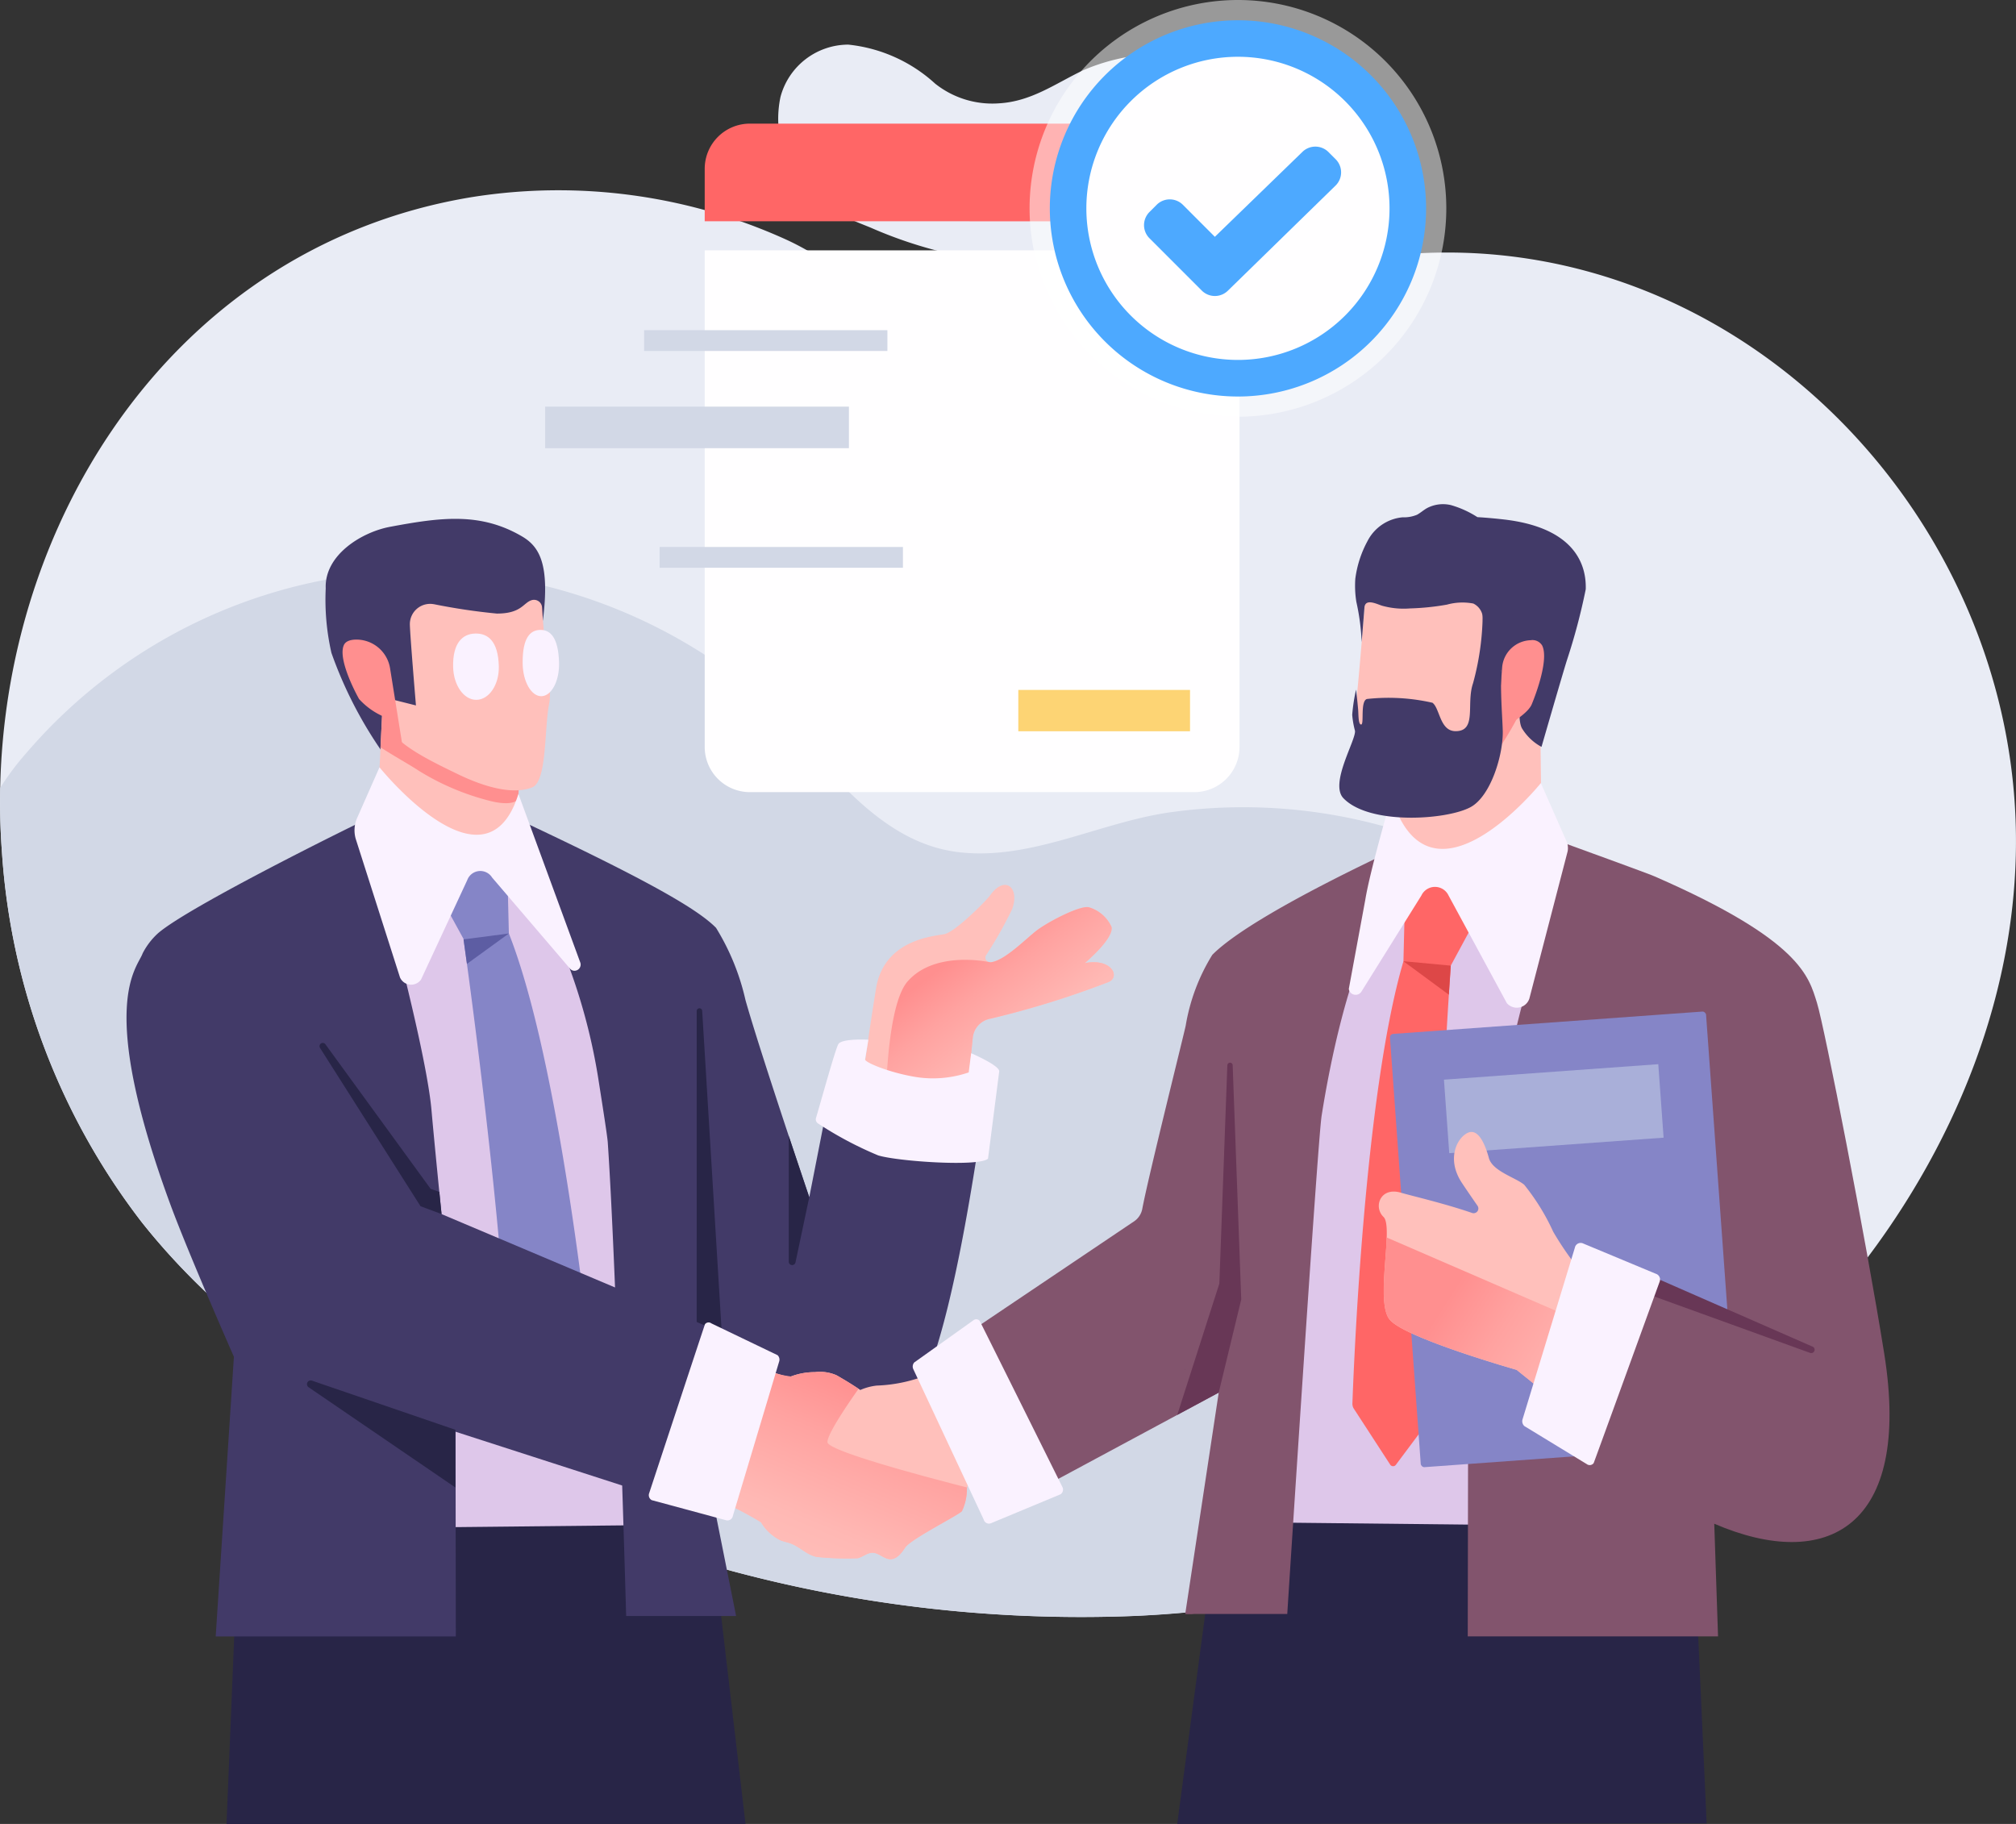 <svg id="グループ_3115" data-name="グループ 3115" xmlns="http://www.w3.org/2000/svg" xmlns:xlink="http://www.w3.org/1999/xlink" width="134.326" height="121.535" viewBox="0 0 134.326 121.535">
  <rect x="0" y="0" width="134.326" height="121.535" fill="#333333" stroke="none"/>
  <defs>
    <linearGradient id="linear-gradient" x1="0.754" y1="0.796" x2="0.28" y2="0.284" gradientUnits="objectBoundingBox">
      <stop offset="0" stop-color="#ffc0bb"/>
      <stop offset="0.277" stop-color="#ffb8b4"/>
      <stop offset="0.709" stop-color="#ffa2a0"/>
      <stop offset="1" stop-color="#ff8f8f"/>
    </linearGradient>
    <linearGradient id="linear-gradient-2" x1="0.227" y1="0.992" x2="0.756" y2="0.144" xlink:href="#linear-gradient"/>
    <linearGradient id="linear-gradient-3" x1="1.278" y1="0.912" x2="0.295" y2="0.452" xlink:href="#linear-gradient"/>
  </defs>
  <path id="パス_14099" data-name="パス 14099" d="M754.731,737.917a3.751,3.751,0,0,0-.984-1.906,5.167,5.167,0,0,0-2.7-1.279,13.343,13.343,0,0,0-7.961.813c-1.882.9-3.467,2.09-5.644,2.209a6.118,6.118,0,0,1-4.228-1.314,10.126,10.126,0,0,0-5.79-2.6,4.687,4.687,0,0,0-4.515,3.485,7.057,7.057,0,0,0,1.426,5.908c1.163,1.5,2.883,2.112,4.577,2.8a29.238,29.238,0,0,0,13.455,2.423c4.7-.412,9.759-2.643,11.9-7.09a5.591,5.591,0,0,0,.461-3.452Z" transform="translate(-670.905 -730.867)" fill="#e9ecf5"/>
  <path id="パス_14100" data-name="パス 14100" d="M795.589,815.967c6.991-8.619,11.513-19.53,11.1-30.741-.708-19.34-16.188-36.615-35.827-37.753a36.53,36.53,0,0,0-14.4,2.1c-4.656,1.671-8.751,5.287-13.789,5.773-6.915.667-12.123-6.19-17.971-8.825a36.7,36.7,0,0,0-20.86-2.8c-20.8,3.411-32.815,23.614-31.322,43.644a45.257,45.257,0,0,0,9.321,24.668c6.274,7.916,15.557,13.671,24.651,17.9a89.849,89.849,0,0,0,41.448,8.33c15.037-.676,30.363-6.049,41.716-16.094a52.276,52.276,0,0,0,5.934-6.2Z" transform="translate(-672.391 -730.589)" fill="#e9ecf5"/>
  <path id="パス_14101" data-name="パス 14101" d="M764.453,784.881a35.182,35.182,0,0,0-13.989-.907c-4.722.64-9.308,3.226-14.147,2.677-6.648-.757-10.18-8.261-15.162-11.915a35.338,35.338,0,0,0-19.088-6.821,34.8,34.8,0,0,0-27.961,12.17,17.168,17.168,0,0,0-1.7,2.276q-.043,2.136.115,4.281a45.256,45.256,0,0,0,9.321,24.668c6.274,7.916,15.557,13.671,24.65,17.9a89.85,89.85,0,0,0,41.448,8.33,71.123,71.123,0,0,0,31.376-8.778q1.383-.978,2.7-2.042l.1-.081a18.634,18.634,0,0,0,4.911-22.811,36.175,36.175,0,0,0-22.573-18.951Z" transform="translate(-672.391 -729.862)" fill="#d2d8e6"/>
  <path id="パス_14102" data-name="パス 14102" d="M706.547,765.7c-2.787-1.631-5.446-1.26-8.789-.636-1.865.348-4.377,1.862-4.285,4.106a15.963,15.963,0,0,0,.38,4.294,27.649,27.649,0,0,0,3.49,6.749l.483-1.459,9.278-1.793s.321-4.207.292-5.456c0-.1.533-.1.55-.221C708.416,767.545,707.709,766.378,706.547,765.7Z" transform="translate(-671.77 -729.961)" fill="#423a68"/>
  <path id="パス_14103" data-name="パス 14103" d="M718,747.155v33.093a3.009,3.009,0,0,0,3.009,3.008h29.616a3.008,3.008,0,0,0,3.008-3.008V747.155Z" transform="translate(-671.045 -730.474)" fill="#fffeff"/>
  <rect id="長方形_2109" data-name="長方形 2109" width="11.442" height="2.754" transform="translate(67.85 45.972)" fill="#fdd474"/>
  <path id="パス_14104" data-name="パス 14104" d="M753.633,745.463v-3.5a3.009,3.009,0,0,0-3.008-3.009H721.01a3.009,3.009,0,0,0-3.01,3.006v3.5Z" transform="translate(-671.045 -730.716)" fill="#f66"/>
  <g id="グループ_2089" data-name="グループ 2089" transform="translate(68.601 0)" opacity="0.5">
    <path id="パス_14105" data-name="パス 14105" d="M739.026,744.835a13.883,13.883,0,1,0,13.883-13.883A13.883,13.883,0,0,0,739.026,744.835Z" transform="translate(-739.026 -730.952)" fill="#fff"/>
  </g>
  <path id="パス_14106" data-name="パス 14106" d="M740.336,744.8a12.535,12.535,0,1,0,12.535-12.535A12.535,12.535,0,0,0,740.336,744.8Z" transform="translate(-670.386 -730.914)" fill="#4da9ff"/>
  <path id="パス_14107" data-name="パス 14107" d="M742.7,744.727a10.1,10.1,0,1,0,10.1-10.1,10.1,10.1,0,0,0-10.1,10.1Z" transform="translate(-670.316 -730.844)" fill="#fffeff"/>
  <path id="パス_14108" data-name="パス 14108" d="M749.023,744.32a1.235,1.235,0,0,0-1.75,0l-.477.478a1.235,1.235,0,0,0,0,1.75l3.483,3.484a1.235,1.235,0,0,0,1.75,0l7.171-7a1.235,1.235,0,0,0,0-1.75l-.477-.477a1.235,1.235,0,0,0-1.75,0l-5.821,5.646Z" transform="translate(-670.206 -730.672)" fill="#4da9ff"/>
  <rect id="長方形_2110" data-name="長方形 2110" width="20.241" height="2.769" transform="translate(56.564 29.864) rotate(180)" fill="#d2d8e6"/>
  <rect id="長方形_2111" data-name="長方形 2111" width="16.211" height="1.385" transform="translate(59.127 23.386) rotate(180)" fill="#d2d8e6"/>
  <rect id="長方形_2112" data-name="長方形 2112" width="16.212" height="1.385" transform="translate(60.163 37.831) rotate(180)" fill="#d2d8e6"/>
  <path id="パス_14109" data-name="パス 14109" d="M743.026,793.435s1.956-1.637,1.779-2.411a2.39,2.39,0,0,0-1.48-1.3c-.539-.188-2.758.962-3.518,1.55-.739.573-2.194,2.066-3.089,2.107a.309.309,0,0,1-.277-.458,27.269,27.269,0,0,0,1.742-3.079c.536-1.484-.515-2.293-1.487-.895-.2.282-2.3,2.428-3.046,2.562-.818.147-4.015.4-4.537,3.627s-.932,6.3-.932,6.3l6.971.927.407-3.956a1.432,1.432,0,0,1,1.166-1.263,60.566,60.566,0,0,0,7.89-2.452C745.393,794.361,744.84,793.094,743.026,793.435Z" transform="translate(-670.745 -729.262)" fill="#ffc0bb"/>
  <path id="パス_14110" data-name="パス 14110" d="M742.979,793.393s1.956-1.637,1.779-2.411a2.39,2.39,0,0,0-1.48-1.3c-.539-.188-2.758.962-3.518,1.55-.739.573-2.194,2.066-3.089,2.107,0,0-3.65-.836-5.5,1.278-1.08,1.235-1.357,5.275-1.423,7.051l5.361.649.407-3.956a1.432,1.432,0,0,1,1.166-1.263,60.571,60.571,0,0,0,7.89-2.452C745.347,794.318,744.793,793.052,742.979,793.393Z" transform="translate(-670.699 -729.22)" fill="url(#linear-gradient)"/>
  <path id="パス_14111" data-name="パス 14111" d="M783.857,849.667l-1.1-24.377-31.087,1.237L748.582,849.7Z" transform="translate(-670.143 -728.169)" fill="#282547"/>
  <path id="パス_14112" data-name="パス 14112" d="M721.63,849.8l-3.265-27.883-30.222,1.288-1.092,26.6Z" transform="translate(-671.958 -728.268)" fill="#282547"/>
  <path id="パス_14113" data-name="パス 14113" d="M694.446,785.4h0l3.651,45.744,17.154-.176-1.416-27.088-3.706-17.065C707.419,786.195,696.547,784.937,694.446,785.4Z" transform="translate(-671.74 -729.348)" fill="#dec7ea"/>
  <path id="パス_14114" data-name="パス 14114" d="M727.015,800.675l-1.669,8.5s-3.259-9.626-4.25-13.14a15.726,15.726,0,0,0-1.963-4.814c-1.311-1.332-4.958-3.383-13.987-7.6a36,36,0,0,0,2.388,6.043,39.416,39.416,0,0,1,3.768,11.683c.29,1.846.59,3.762.618,4.158.588,8.638,1.226,31.571,1.226,31.571h7.326L717.9,824.206s6.014,2.2,10.139,1.432c3.089-.576,5.662,0,8.838-21.671Z" transform="translate(-671.425 -729.398)" fill="#423a68"/>
  <path id="パス_14115" data-name="パス 14115" d="M775.595,786.723h0l-3.6,44.221-17.154-.185,1.392-26.188,3.688-16.5C762.623,787.472,773.492,786.267,775.595,786.723Z" transform="translate(-669.958 -729.309)" fill="#dec7ea"/>
  <path id="パス_14116" data-name="パス 14116" d="M751.374,792.965a13,13,0,0,0-1.772,4.713c-.114.564-2.489,10.055-2.893,12.21a1.3,1.3,0,0,1-.505.806l-13.056,8.786,4.372,10.334,14.281-7.679-2.231,14.75a2.849,2.849,0,0,0,.587,0h6.211s2.019-31.491,2.29-33.2c.593-3.759,1.74-9.093,3.476-12.517a33.3,33.3,0,0,0,2.218-5.609C755.976,789.467,752.591,791.729,751.374,792.965Z" transform="translate(-670.598 -729.341)" fill="#82546d"/>
  <path id="パス_14117" data-name="パス 14117" d="M749.294,822.164v.014l0,0Z" transform="translate(-670.122 -728.261)" fill="#282547"/>
  <path id="パス_14118" data-name="パス 14118" d="M749.1,819.541l-.008.075.01-.032Z" transform="translate(-670.128 -728.338)" fill="#282547"/>
  <path id="パス_14119" data-name="パス 14119" d="M772.331,775.622l.124,9.884-6.936,2.054-2.865-1.931-.126-9.971Z" transform="translate(-669.732 -729.634)" fill="#ffc0bb"/>
  <path id="パス_14120" data-name="パス 14120" d="M772.389,767.319l-9.711-.908-1.869,2.806s-.132,1.7-.278,3.471c-.133,1.6-.278,3.257-.347,3.742a26.283,26.283,0,0,0,.656,5.855c.222.384,1.624.392,2.076.42a40.829,40.829,0,0,0,6.363-2.19,5.444,5.444,0,0,0,2.756-2.4,6.966,6.966,0,0,0,.743-2.69,51.375,51.375,0,0,0-.389-8.1Z" transform="translate(-669.801 -729.906)" fill="#ffc0bb"/>
  <path id="パス_14121" data-name="パス 14121" d="M772.734,775.27a27.215,27.215,0,0,0,0-3.662l-3.268,1.338s-.721,5.4-.779,5.647a44.041,44.041,0,0,1-5.3,3.041c-.446.188-1.184.554-1.72.824.457.064,4.652.339,4.893.354.451.03,2.723-2.1,4.447-5.518C771.964,775.4,772.471,778.1,772.734,775.27Z" transform="translate(-669.757 -729.752)" fill="#ff8f8f"/>
  <path id="パス_14122" data-name="パス 14122" d="M770.052,764.608q-.941-.109-1.81-.161a6.575,6.575,0,0,0-1.758-.8,2.283,2.283,0,0,0-1.6.2c-.233.13-.43.314-.664.441a2.283,2.283,0,0,1-.967.171,2.925,2.925,0,0,0-2.331,1.58,7.191,7.191,0,0,0-.815,2.517,6.763,6.763,0,0,0,.069,1.535,14.931,14.931,0,0,1,.354,2.683c.07-.841.136-1.668.186-2.3.051-.656.879-.206,1.193-.119a5.317,5.317,0,0,0,1.838.175,16.65,16.65,0,0,0,2.471-.254,3.866,3.866,0,0,1,1.75-.072,1.124,1.124,0,0,1,.639,1.051c.022.483.067,1.083.081,1.4.042.956-.04,1.716,1.145,2-.654,1.93,1.378.755,1.406.781,0,0-.441,2.48,0,3.127a3.42,3.42,0,0,0,1.274,1.193s1.354-4.688,1.687-5.754a41.089,41.089,0,0,0,1.261-4.749C775.522,767.249,774.339,765.115,770.052,764.608Z" transform="translate(-669.803 -729.989)" fill="#423a68"/>
  <path id="パス_14123" data-name="パス 14123" d="M769.62,774.2a1.973,1.973,0,0,1,1.9-1.811.755.755,0,0,1,.768.356c.44.9-.374,3.144-.7,3.923s-2.291,1.781-2.291,1.781Z" transform="translate(-669.532 -729.73)" fill="#ff8f8f"/>
  <path id="パス_14124" data-name="パス 14124" d="M766.473,793.626l2.059-3.809c-.6-2.456-5.071-2.28-5.071-2.28l-.142,5.8c-2.638,8.97-3.33,27.509-3.4,29.464a.618.618,0,0,0,.079.322l2.43,3.74a.231.231,0,0,0,.386.025l2.639-3.529a.606.606,0,0,0,.122-.391C765.2,813.166,766.226,797.245,766.473,793.626Z" transform="translate(-669.808 -729.283)" fill="#f66"/>
  <path id="パス_14125" data-name="パス 14125" d="M700.9,803.352c-.424-4.8-4.512-19.276-4.578-19.252-.222.085-11.593,5.671-13.657,7.482a4.728,4.728,0,0,0-1.012,1.329c-.347.99-3.089,3.3,1.838,16.7,1.235,3.354,4.244,10.178,4.244,10.178l-1.213,18.634h16l-.028-19.013S701.231,807.131,700.9,803.352Z" transform="translate(-672.15 -729.384)" fill="#423a68"/>
  <path id="パス_14126" data-name="パス 14126" d="M711.018,820.755c-.206-1.985-2.173-20.684-5.543-29.215l-.145-5.919s-4.469-.176-5.071,2.279l2.194,4c.181,1.287,2.686,19.168,3.012,29.873a.618.618,0,0,0,.148.382l2.876,3.339a.231.231,0,0,0,.383-.052l2.089-4.366a.617.617,0,0,0,.057-.326Z" transform="translate(-671.569 -729.339)" fill="#8585c7"/>
  <path id="パス_14127" data-name="パス 14127" d="M697.135,777.141l-.391,8.159,9.311.473.4-8.242Z" transform="translate(-671.672 -729.589)" fill="#ffc0bb"/>
  <path id="パス_14128" data-name="パス 14128" d="M697.127,777.141l-.108,2.245c.868.567,2.012,1.2,2.555,1.564a16.828,16.828,0,0,0,4.8,2.021c.145.034,1.441.365,1.819-.143l.253-5.3Z" transform="translate(-671.664 -729.589)" fill="#ff8f8f"/>
  <path id="パス_14129" data-name="パス 14129" d="M700.554,770.066a1.351,1.351,0,0,0-1.592,1.327c0,.592.406,5.419.406,5.419l-1.4-.352a2.059,2.059,0,0,0-.569,1.333c.2,1.427,2.866,2.677,4.717,3.578,1.75.853,3.675,1.424,5,.9.99-.39.8-3.9,1.117-5.516.219-1.116-.165-1.869-.463-6.476a.538.538,0,0,0-.669-.488c-.582.156-.668.9-2.341.9a40.841,40.841,0,0,1-4.206-.627Z" transform="translate(-671.653 -729.807)" fill="#ffc0bb"/>
  <path id="パス_14130" data-name="パス 14130" d="M697.73,774.278a2.274,2.274,0,0,0-2.3-1.929c-.365.012-.667.111-.782.368-.385.852.618,2.883,1.013,3.59a4.756,4.756,0,0,0,1.789,1.235l.089,1.415,1.113,1.078Z" transform="translate(-671.737 -729.731)" fill="#ff8f8f"/>
  <path id="パス_14131" data-name="パス 14131" d="M697,780.614s7.069,8.8,9.256,1.774l4.118,11.222a.412.412,0,0,1-.432.559.388.388,0,0,1-.258-.151l-5.18-6.057a.927.927,0,0,0-1.66.177l-3.078,6.622a.811.811,0,0,1-1.4-.141l-2.948-9.23a2.049,2.049,0,0,1,.071-1.353Z" transform="translate(-671.714 -729.487)" fill="#faf2ff"/>
  <path id="パス_14132" data-name="パス 14132" d="M717.481,821.555a7.214,7.214,0,0,0,1.951.885l-1.584-26.047a.183.183,0,0,0-.366,0Z" transform="translate(-671.061 -729.026)" fill="#282547"/>
  <path id="パス_14133" data-name="パス 14133" d="M717.48,820.846v.014l0,0Z" transform="translate(-671.061 -728.3)" fill="#282547"/>
  <path id="パス_14134" data-name="パス 14134" d="M717.674,818.222l.008.076-.01-.033Z" transform="translate(-671.055 -728.377)" fill="#282547"/>
  <path id="パス_14135" data-name="パス 14135" d="M705.412,791.37l-3.017.392v.024c.034.234.111.793.222,1.611Z" transform="translate(-671.506 -729.169)" fill="#5d5da3"/>
  <path id="パス_14136" data-name="パス 14136" d="M719.455,818.621c.061-.071,3.963,1.657,4.4,1.48a4.412,4.412,0,0,1,1.589-.286,2.755,2.755,0,0,1,1.436.206c.882.5,1.544.946,1.586.986a3.719,3.719,0,0,1,1.1-.295,10.011,10.011,0,0,0,3.779-.885c1.089-.547,3.326-1.956,3.42-1.928.164.042.257.206.332.362.664,1.355,2.349,5.005,3.013,6.361.155.317-4.388,1.95-4.541,2.948a3.418,3.418,0,0,1-.328,1.5c-.174.248-3.4,1.859-3.78,2.424-.244.365-.55.789-.99.783s-.765-.427-1.192-.43c-.354,0-.644.283-.988.365a19.4,19.4,0,0,1-2.7-.084c-.684-.125-1.1-.64-1.723-.884-.217-.085-.45-.127-.67-.206a3.046,3.046,0,0,1-1.338-1.211c-.543-.672-7.3-3.258-7.3-3.258S718.246,820.012,719.455,818.621Z" transform="translate(-671.147 -728.387)" fill="#ffc0bb"/>
  <path id="パス_14137" data-name="パス 14137" d="M736.194,829.689l-4.695-10.03a.412.412,0,0,1,.068-.444l3.929-2.8a.3.3,0,0,1,.428.031c.021.02,5.523,11.093,5.523,11.093a.378.378,0,0,1-.139.464l-4.639,1.93a.363.363,0,0,1-.476-.244Z" transform="translate(-670.648 -728.433)" fill="#faf2ff"/>
  <path id="パス_14138" data-name="パス 14138" d="M694.435,821.567l22.227,7.174,2.963-11.395-18.9-7.993Z" transform="translate(-671.741 -728.639)" fill="#423a68"/>
  <path id="パス_14139" data-name="パス 14139" d="M777.251,834.741l.327-34.532a.165.165,0,0,0-.327-.028l-2.222,34.576Z" transform="translate(-669.363 -728.913)" fill="#282547"/>
  <path id="パス_14140" data-name="パス 14140" d="M751.92,799.911l-.532,14.541-2.805,8.751,2.764-1.487h0l1.5-6.208-.571-15.6a.176.176,0,1,0-.352,0Z" transform="translate(-670.143 -728.923)" fill="#683756"/>
  <path id="パス_14141" data-name="パス 14141" d="M766.376,793.459l-3.158-.294,3.03,2.231C766.3,794.578,766.344,793.922,766.376,793.459Z" transform="translate(-669.711 -729.116)" fill="#dd4747"/>
  <path id="パス_14142" data-name="パス 14142" d="M726.226,824.432c0-.563,1.418-2.624,2.072-3.547-.229-.156-.781-.515-1.472-.906a2.754,2.754,0,0,0-1.436-.206,4.412,4.412,0,0,0-1.589.286,6.925,6.925,0,0,1-2.151-.627l-5.294,5,.641,3.08a26.078,26.078,0,0,1,4.812,2.274A3.047,3.047,0,0,0,723.149,831c.22.076.453.117.67.206.623.244,1.04.76,1.724.884a19.4,19.4,0,0,0,2.7.084c.344-.082.634-.367.988-.365.427,0,.765.425,1.192.429s.746-.412.99-.782c.376-.565,3.6-2.176,3.78-2.424a3.418,3.418,0,0,0,.328-1.5.4.4,0,0,1,.019-.074C732.994,826.812,726.226,825.026,726.226,824.432Z" transform="translate(-671.094 -728.341)" fill="url(#linear-gradient-2)"/>
  <path id="パス_14143" data-name="パス 14143" d="M719.523,829.723l-4.948-1.338a.377.377,0,0,1-.173-.452s3.706-11.244,3.721-11.265a.3.3,0,0,1,.424-.063l4.415,2.122a.412.412,0,0,1,.1.439l-3.082,10.278a.363.363,0,0,1-.46.28Z" transform="translate(-671.152 -728.427)" fill="#faf2ff"/>
  <path id="パス_14144" data-name="パス 14144" d="M693.1,798.779l6.7,10.555,1.4.522v-.023c-.048-.489-.1-.975-.144-1.453l-.579-.2-7.018-9.643a.216.216,0,0,0-.357.242Z" transform="translate(-671.781 -728.96)" fill="#282547"/>
  <path id="パス_14145" data-name="パス 14145" d="M702.148,823.587l-9.556-3.275a.249.249,0,0,0-.22.443l9.78,6.68Z" transform="translate(-671.805 -728.316)" fill="#282547"/>
  <path id="パス_14146" data-name="パス 14146" d="M731.591,800.685a7.359,7.359,0,0,0,3.787-.259l.163-1.28s1.92.824,1.869,1.216l-.745,5.807c-.559.559-6.02.186-7.319-.215a24.105,24.105,0,0,1-4-2.123.327.327,0,0,1-.143-.37c.274-.9,1.284-4.583,1.49-4.923.238-.393,2-.291,2-.291l-.216,1.3C728.414,799.743,729.99,800.389,731.591,800.685Z" transform="translate(-670.833 -728.967)" fill="#faf2ff"/>
  <path id="パス_14147" data-name="パス 14147" d="M724.806,808.556l-.915,4.331a.227.227,0,0,1-.451-.047v-8.365Z" transform="translate(-670.885 -728.783)" fill="#282547"/>
  <path id="パス_14148" data-name="パス 14148" d="M704.762,774.141c.03,1.219-.646,2.22-1.487,2.233s-1.528-.965-1.557-2.185c-.038-1.627.646-2.22,1.486-2.233S704.72,772.466,704.762,774.141Z" transform="translate(-671.526 -729.742)" fill="#faf2ff"/>
  <path id="パス_14149" data-name="パス 14149" d="M708.643,773.911c.03,1.22-.508,2.218-1.177,2.228s-1.235-.969-1.249-2.189c-.016-1.721.508-2.218,1.178-2.228S708.6,772.237,708.643,773.911Z" transform="translate(-671.393 -729.749)" fill="#faf2ff"/>
  <path id="パス_14150" data-name="パス 14150" d="M769.126,805.217c.457-4.867,4.823-19.65,4.893-19.625.24.089,5.307,1.923,5.813,2.143,9.77,4.268,10.273,6.686,10.819,8.421.5,1.6,3.258,15.722,4.483,23.377,1.853,11.61-3.839,14.56-11.325,11.337l.252,7.507H767.384l.029-16.86S768.766,809.054,769.126,805.217Z" transform="translate(-669.588 -729.34)" fill="#82546d"/>
  <rect id="長方形_2113" data-name="長方形 2113" width="21.126" height="28.956" rx="0.234" transform="matrix(0.997, -0.072, 0.072, 0.997, 92.596, 68.908)" fill="#8585c7"/>
  <rect id="長方形_2114" data-name="長方形 2114" width="14.325" height="4.911" transform="matrix(0.997, -0.072, 0.072, 0.997, 96.21, 71.941)" fill="#a9afd9"/>
  <path id="パス_14151" data-name="パス 14151" d="M782.592,829.333l-11.359-5.723,5.077-10.558,14.843,5.817-2.457,9.7Z" transform="translate(-669.475 -728.53)" fill="#82546d"/>
  <path id="パス_14152" data-name="パス 14152" d="M790.079,818.27l-13.505-5.917-.5,1.325,13.843,5.011a.226.226,0,1,0,.167-.419Z" transform="translate(-669.332 -728.55)" fill="#683756"/>
  <path id="パス_14153" data-name="パス 14153" d="M774.538,812.814a20.817,20.817,0,0,1-1.286-1.943,14.671,14.671,0,0,0-1.935-3.136c-.563-.479-2.116-.9-2.357-1.788s-.7-2-1.406-1.673-1.454,1.738-.379,3.35c.3.454.706,1.042,1.03,1.51a.316.316,0,0,1-.362.479c-1.868-.645-4.1-1.157-4.736-1.349-1.387-.412-1.853.956-1.165,1.613s-.565,5.594.4,6.828,8.471,3.363,8.471,3.363l3.73,3,3.969-8.64Z" transform="translate(-669.758 -728.79)" fill="#ffc0bb"/>
  <path id="パス_14154" data-name="パス 14154" d="M772.74,821.43l2.253-.094.357-1.469.412-2.922-13.62-5.9c-.051,1.75-.515,4.57.184,5.456.962,1.235,8.471,3.363,8.471,3.363Z" transform="translate(-669.749 -728.589)" fill="url(#linear-gradient-3)"/>
  <path id="パス_14155" data-name="パス 14155" d="M774.906,811.409l4.974,2.073a.4.4,0,0,1,.191.485s-4.381,12.076-4.4,12.1a.325.325,0,0,1-.457.072l-4.164-2.538a.44.44,0,0,1-.112-.47l3.48-11.418a.391.391,0,0,1,.49-.3Z" transform="translate(-669.484 -728.579)" fill="#faf2ff"/>
  <path id="パス_14156" data-name="パス 14156" d="M772.482,781.636s-7.412,9.216-9.954.927c0,0-1.424,4.879-1.742,6.839l-1.1,5.95a.458.458,0,0,0,.836.186l4-6.411a1,1,0,0,1,1.81,0l3.885,7.174a.879.879,0,0,0,1.5-.309l2.55-9.809a1.153,1.153,0,0,0-.075-.668Z" transform="translate(-669.815 -729.457)" fill="#faf2ff"/>
  <path id="パス_14157" data-name="パス 14157" d="M768.618,770.051a17.9,17.9,0,0,1-.639,5.285c-.467,1.357.283,3.183-1.158,3.183-1.06,0-1.044-1.528-1.544-1.894a13.187,13.187,0,0,0-4.37-.25c-.45.156-.172,1.678-.375,1.7s-.178-.665-.206-.993c-.054-.63-.139-1.33-.139-1.33a11.665,11.665,0,0,0-.256,1.679,5.964,5.964,0,0,0,.184,1.06c.087.6-1.711,3.516-.77,4.495,1.736,1.806,6.879,1.45,8.461.6,1.362-.727,2.2-3.516,2.155-5.112s-.422-5.148.493-6.842S768.618,770.051,768.618,770.051Z" transform="translate(-669.833 -729.799)" fill="#423a68"/>
</svg>
